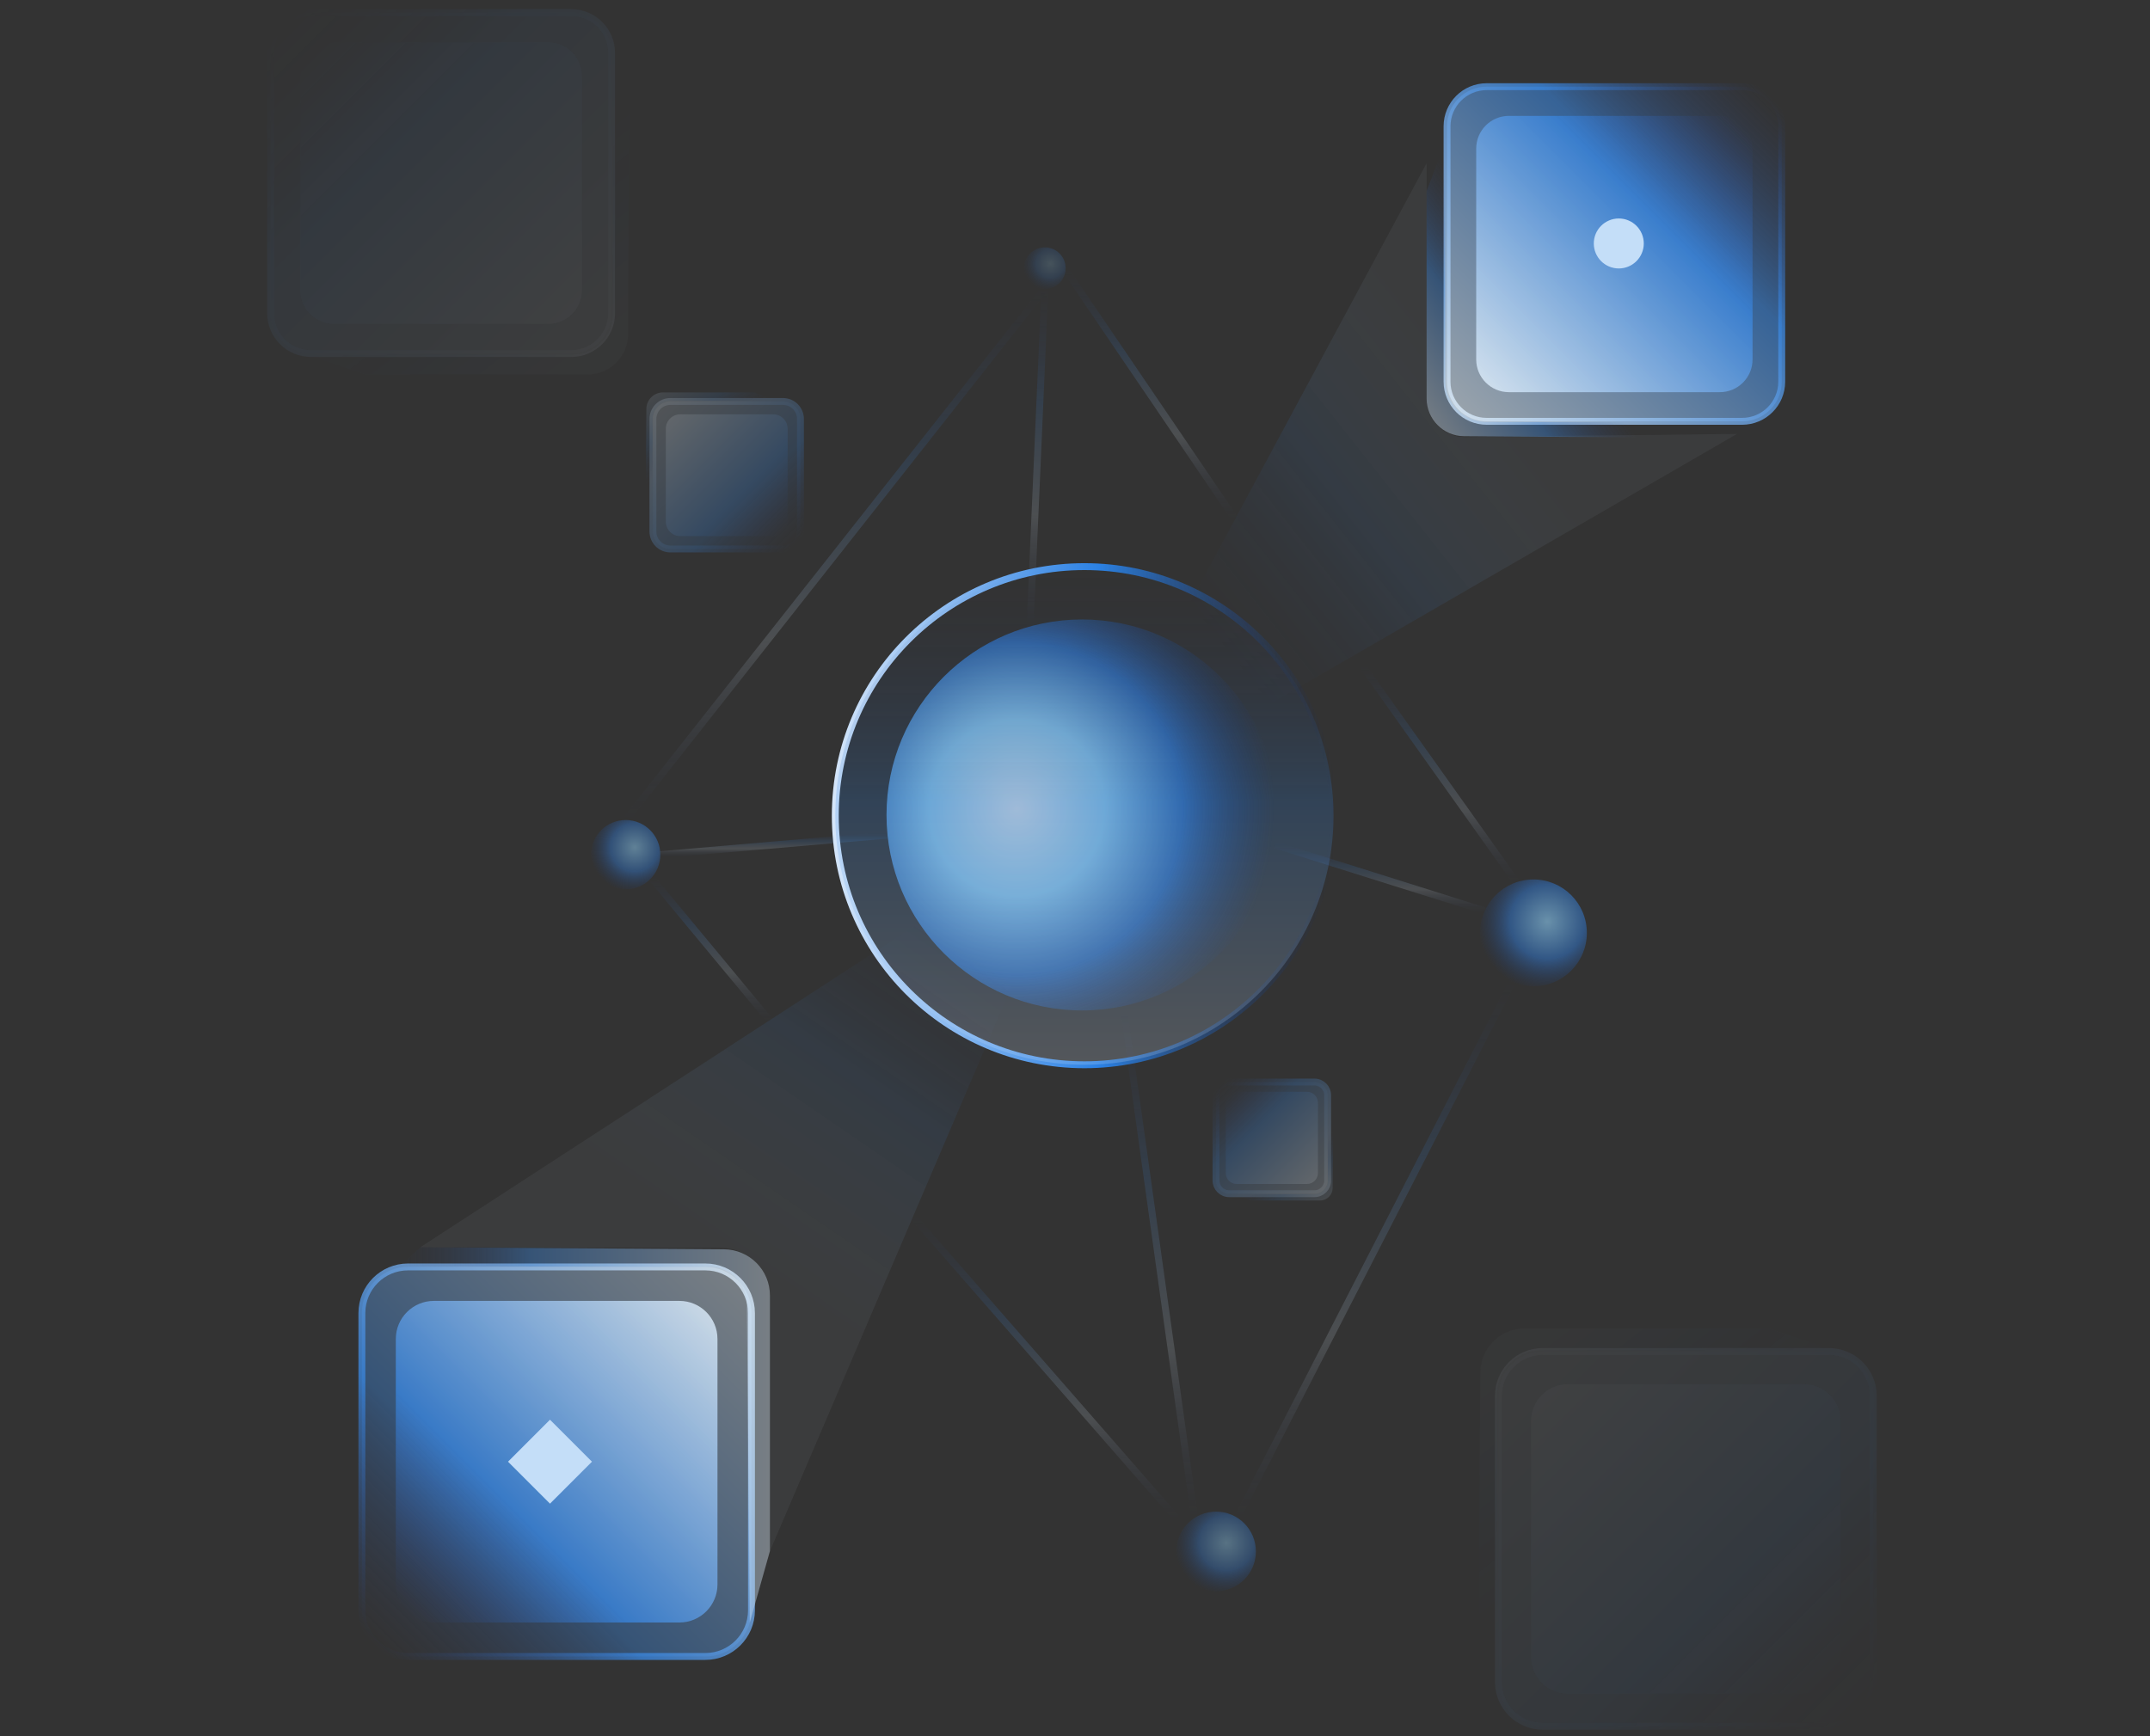 <svg width="312" height="252" viewBox="0 0 312 252" fill="none" xmlns="http://www.w3.org/2000/svg">
<rect x="0" y="0" width="312" height="252" fill="#333333" stroke="none"/>
<g clip-path="url(#clip0_648_4696)">
<mask id="mask0_648_4696" style="mask-type:luminance" maskUnits="userSpaceOnUse" x="38" y="0" width="236" height="252">
<path d="M273.401 0H38V251.999H273.401V0Z" fill="white"/>
</mask>
<g mask="url(#mask0_648_4696)">
<path opacity="0.8" d="M157.021 146.662C172.693 146.662 185.397 133.958 185.397 118.287C185.397 102.615 172.693 89.911 157.021 89.911C141.351 89.911 128.646 102.615 128.646 118.287C128.646 133.958 141.351 146.662 157.021 146.662Z" fill="url(#paint0_radial_648_4696)"/>
<path opacity="0.6" d="M222.528 143.154C226.809 143.154 230.28 139.684 230.28 135.402C230.28 131.121 226.809 127.65 222.528 127.65C218.246 127.65 214.775 131.121 214.775 135.402C214.775 139.684 218.246 143.154 222.528 143.154Z" fill="url(#paint1_radial_648_4696)"/>
<path opacity="0.4" d="M176.47 230.964C179.663 230.964 182.251 228.376 182.251 225.184C182.251 221.991 179.663 219.403 176.47 219.403C173.277 219.403 170.689 221.991 170.689 225.184C170.689 228.376 173.277 230.964 176.47 230.964Z" fill="url(#paint2_radial_648_4696)"/>
<path opacity="0.5" d="M90.795 129.084C93.574 129.084 95.827 126.831 95.827 124.052C95.827 121.273 93.574 119.021 90.795 119.021C88.016 119.021 85.764 121.273 85.764 124.052C85.764 126.831 88.016 129.084 90.795 129.084Z" fill="url(#paint3_radial_648_4696)"/>
<path opacity="0.2" d="M151.616 41.958C153.289 41.958 154.646 40.601 154.646 38.928C154.646 37.254 153.289 35.898 151.616 35.898C149.943 35.898 148.586 37.254 148.586 38.928C148.586 40.601 149.943 41.958 151.616 41.958Z" fill="url(#paint4_radial_648_4696)"/>
<path opacity="0.15" d="M170.69 220.319L132.564 176.675" stroke="url(#paint5_linear_648_4696)" stroke-miterlimit="10"/>
<path opacity="0.15" d="M95.824 124.05L128.791 121.216" stroke="url(#paint6_linear_648_4696)" stroke-miterlimit="10"/>
<path opacity="0.15" d="M179.555 220.311L219.457 142.52" stroke="url(#paint7_linear_648_4696)" stroke-miterlimit="10"/>
<path opacity="0.15" d="M215.464 132.208L185.061 122.637" stroke="url(#paint8_linear_648_4696)" stroke-miterlimit="10"/>
<path opacity="0.15" d="M151.627 41.892L149.453 91.556" stroke="url(#paint9_linear_648_4696)" stroke-miterlimit="10"/>
<path opacity="0.15" d="M90.797 119.021L151.63 41.892" stroke="url(#paint10_linear_648_4696)" stroke-miterlimit="10"/>
<path opacity="0.15" d="M179.216 75.332L154.67 39.213" stroke="url(#paint11_linear_648_4696)" stroke-miterlimit="10"/>
<path opacity="0.15" d="M220.016 128.007L197.775 96.737" stroke="url(#paint12_linear_648_4696)" stroke-miterlimit="10"/>
<path opacity="0.15" d="M173.362 220.311L163.092 146.657" stroke="url(#paint13_linear_648_4696)" stroke-miterlimit="10"/>
<path opacity="0.4" d="M59.211 240.426H102.357C106.055 240.426 109.052 237.428 109.052 233.73V190.585C109.052 186.887 106.055 183.889 102.357 183.889H59.211C55.513 183.889 52.516 186.887 52.516 190.585V233.73C52.516 237.428 55.513 240.426 59.211 240.426Z" fill="url(#paint14_linear_648_4696)"/>
<path opacity="0.8" d="M62.966 235.498H98.59C101.643 235.498 104.118 233.023 104.118 229.97V194.346C104.118 191.293 101.643 188.817 98.59 188.817H62.966C59.913 188.817 57.438 191.293 57.438 194.346V229.97C57.438 233.023 59.913 235.498 62.966 235.498Z" fill="url(#paint15_linear_648_4696)"/>
<path opacity="0.8" d="M59.211 240.426H102.357C106.055 240.426 109.052 237.428 109.052 233.73V190.585C109.052 186.887 106.055 183.889 102.357 183.889H59.211C55.513 183.889 52.516 186.887 52.516 190.585V233.73C52.516 237.428 55.513 240.426 59.211 240.426Z" stroke="url(#paint16_linear_648_4696)" stroke-miterlimit="10"/>
<path opacity="0.4" d="M108.809 235.497L111.73 225.127V188.044C111.73 184.35 108.749 181.35 105.056 181.326L61.006 181.031L58.053 183.778L102.933 183.877C105.928 183.884 108.359 186.298 108.386 189.293L108.809 235.497Z" fill="url(#paint17_linear_648_4696)"/>
<g opacity="0.3">
<path opacity="0.6" d="M116.161 77.148V60.807C116.161 59.407 115.025 58.273 113.626 58.273H97.285C95.885 58.273 94.75 59.407 94.75 60.807V77.148C94.75 78.548 95.885 79.683 97.285 79.683H113.626C115.025 79.683 116.161 78.548 116.161 77.148Z" fill="url(#paint18_linear_648_4696)"/>
<path opacity="0.8" d="M114.298 75.721V62.231C114.298 61.075 113.361 60.138 112.204 60.138H98.715C97.558 60.138 96.621 61.075 96.621 62.231V75.721C96.621 76.877 97.558 77.815 98.715 77.815H112.204C113.361 77.815 114.298 76.877 114.298 75.721Z" fill="url(#paint19_linear_648_4696)"/>
<path opacity="0.8" d="M116.161 77.148V60.807C116.161 59.407 115.025 58.273 113.626 58.273H97.285C95.885 58.273 94.75 59.407 94.75 60.807V77.148C94.75 78.548 95.885 79.683 97.285 79.683H113.626C115.025 79.683 116.161 78.548 116.161 77.148Z" stroke="url(#paint20_linear_648_4696)" stroke-miterlimit="10"/>
<path opacity="0.4" d="M112.552 58.135L109.49 56.958H96.205C94.882 56.958 93.807 58.026 93.797 59.349L93.691 75.131L94.675 76.19L94.708 60.806C94.712 59.349 95.887 58.165 97.343 58.152L112.549 58.137L112.552 58.135Z" fill="url(#paint21_linear_648_4696)"/>
</g>
<g opacity="0.3">
<path opacity="0.6" d="M176.461 158.974V171.341C176.461 172.401 177.32 173.259 178.379 173.259H190.746C191.806 173.259 192.664 172.401 192.664 171.341V158.974C192.664 157.914 191.806 157.056 190.746 157.056H178.379C177.32 157.056 176.461 157.914 176.461 158.974Z" fill="url(#paint22_linear_648_4696)"/>
<path opacity="0.8" d="M177.875 160.053V170.264C177.875 171.138 178.583 171.848 179.458 171.848H189.668C190.543 171.848 191.252 171.138 191.252 170.264V160.053C191.252 159.179 190.543 158.47 189.668 158.47H179.458C178.583 158.47 177.875 159.179 177.875 160.053Z" fill="url(#paint23_linear_648_4696)"/>
<path opacity="0.8" d="M176.461 158.974V171.341C176.461 172.401 177.32 173.259 178.379 173.259H190.746C191.806 173.259 192.664 172.401 192.664 171.341V158.974C192.664 157.914 191.806 157.056 190.746 157.056H178.379C177.32 157.056 176.461 157.914 176.461 158.974Z" stroke="url(#paint24_linear_648_4696)" stroke-miterlimit="10"/>
<path opacity="0.4" d="M179.195 173.355L181.512 174.246H191.566C192.568 174.246 193.38 173.438 193.387 172.436L193.467 160.494L192.723 159.692L192.698 171.336C192.696 172.44 191.807 173.334 190.703 173.344L179.195 173.356V173.355Z" fill="url(#paint25_linear_648_4696)"/>
</g>
<g opacity="0.2">
<g opacity="0.4">
<path opacity="0.6" d="M271.845 244.121V202.604C271.845 199.046 268.96 196.161 265.401 196.161H223.884C220.326 196.161 217.441 199.046 217.441 202.604V244.121C217.441 247.68 220.326 250.564 223.884 250.564H265.401C268.96 250.564 271.845 247.68 271.845 244.121Z" fill="url(#paint26_linear_648_4696)"/>
<path opacity="0.8" d="M267.1 240.506V206.225C267.1 203.288 264.718 200.906 261.78 200.906H227.501C224.563 200.906 222.182 203.288 222.182 206.225V240.506C222.182 243.444 224.563 245.825 227.501 245.825H261.78C264.718 245.825 267.1 243.444 267.1 240.506Z" fill="url(#paint27_linear_648_4696)"/>
<path opacity="0.8" d="M271.845 244.121V202.604C271.845 199.046 268.96 196.161 265.401 196.161H223.884C220.326 196.161 217.441 199.046 217.441 202.604V244.121C217.441 247.68 220.326 250.564 223.884 250.564H265.401C268.96 250.564 271.845 247.68 271.845 244.121Z" stroke="url(#paint28_linear_648_4696)" stroke-miterlimit="10"/>
</g>
<path opacity="0.1" d="M266.229 195.976L256.714 192.813H221.246C217.713 192.813 214.844 195.665 214.82 199.198L214.539 241.329L217.166 244.153L217.258 202.375C217.267 198.875 220.088 196.034 223.588 196.002L266.229 195.977V195.976Z" fill="url(#paint29_linear_648_4696)"/>
</g>
<g opacity="0.2">
<g opacity="0.4">
<path opacity="0.6" d="M39.268 7.688V45.453C39.268 48.69 41.892 51.314 45.129 51.314H82.893C86.13 51.314 88.754 48.69 88.754 45.453V7.688C88.754 4.451 86.13 1.827 82.893 1.827H45.129C41.892 1.827 39.268 4.451 39.268 7.688Z" fill="url(#paint30_linear_648_4696)"/>
<path opacity="0.8" d="M43.582 10.989V42.169C43.582 44.841 45.749 47.008 48.421 47.008H79.601C82.274 47.008 84.44 44.841 84.44 42.169V10.989C84.44 8.316 82.274 6.149 79.601 6.149H48.421C45.749 6.149 43.582 8.316 43.582 10.989Z" fill="url(#paint31_linear_648_4696)"/>
<path opacity="0.8" d="M39.268 7.688V45.453C39.268 48.69 41.892 51.314 45.129 51.314H82.893C86.13 51.314 88.754 48.69 88.754 45.453V7.688C88.754 4.451 86.13 1.827 82.893 1.827H45.129C41.892 1.827 39.268 4.451 39.268 7.688Z" stroke="url(#paint32_linear_648_4696)" stroke-miterlimit="10"/>
</g>
<path opacity="0.1" d="M44.379 51.478L53.032 54.354H85.294C88.508 54.354 91.118 51.76 91.14 48.548L91.396 10.225L89.006 7.656L88.923 45.658C88.916 48.842 86.349 51.426 83.165 51.456L44.379 51.479V51.478Z" fill="url(#paint33_linear_648_4696)"/>
</g>
<path opacity="0.15" d="M111.659 148.074L94.527 127.421" stroke="url(#paint34_linear_648_4696)" stroke-miterlimit="10"/>
<path opacity="0.6" d="M252.806 12.581H215.741C212.564 12.581 209.988 15.156 209.988 18.333V55.399C209.988 58.576 212.564 61.152 215.741 61.152H252.806C255.984 61.152 258.559 58.576 258.559 55.399V18.333C258.559 15.156 255.984 12.581 252.806 12.581Z" fill="url(#paint35_linear_648_4696)"/>
<path opacity="0.8" d="M249.575 16.819H218.97C216.348 16.819 214.221 18.945 214.221 21.568V52.173C214.221 54.796 216.348 56.922 218.97 56.922H249.575C252.197 56.922 254.323 54.796 254.323 52.173V21.568C254.323 18.945 252.197 16.819 249.575 16.819Z" fill="url(#paint36_linear_648_4696)"/>
<path opacity="0.8" d="M252.806 12.581H215.741C212.564 12.581 209.988 15.156 209.988 18.333V55.399C209.988 58.576 212.564 61.152 215.741 61.152H252.806C255.984 61.152 258.559 58.576 258.559 55.399V18.333C258.559 15.156 255.984 12.581 252.806 12.581Z" stroke="url(#paint37_linear_648_4696)" stroke-miterlimit="10"/>
<path opacity="0.4" d="M209.693 20.769L207.023 27.715V57.853C207.023 60.854 209.447 63.294 212.448 63.314L248.25 63.553L250.65 61.321L215.748 61.244C212.441 61.237 209.758 58.57 209.728 55.264L209.694 20.769H209.693Z" fill="url(#paint38_linear_648_4696)"/>
<path opacity="0.1" d="M111.73 225.124L157.391 118.39L61.006 181.027L104.577 181.115C108.535 181.123 111.74 184.336 111.739 188.294L111.73 225.122V225.124Z" fill="url(#paint39_linear_648_4696)"/>
<path d="M79.812 206.064L73.721 212.156L79.812 218.248L85.904 212.156L79.812 206.064Z" fill="#C4DEF8"/>
<path d="M234.912 38.966C236.915 38.966 238.539 37.342 238.539 35.339C238.539 33.336 236.915 31.712 234.912 31.712C232.909 31.712 231.285 33.336 231.285 35.339C231.285 37.342 232.909 38.966 234.912 38.966Z" fill="#C4DEF8"/>
<path d="M157.364 154.544C177.33 154.544 193.515 138.359 193.515 118.393C193.515 98.427 177.33 82.242 157.364 82.242C137.398 82.242 121.213 98.427 121.213 118.393C121.213 138.359 137.398 154.544 157.364 154.544Z" stroke="url(#paint40_linear_648_4696)" stroke-miterlimit="10"/>
<path opacity="0.2" d="M157.364 154.544C177.33 154.544 193.515 138.359 193.515 118.393C193.515 98.427 177.33 82.242 157.364 82.242C137.398 82.242 121.213 98.427 121.213 118.393C121.213 138.359 137.398 154.544 157.364 154.544Z" fill="url(#paint41_linear_648_4696)"/>
<path opacity="0.1" d="M155.984 118.544L252.051 62.985L212.598 63.423C209.528 63.457 207.02 60.978 207.02 57.907V23.707L155.984 118.544Z" fill="url(#paint42_linear_648_4696)"/>
</g>
</g>
<defs>
<radialGradient id="paint0_radial_648_4696" cx="0" cy="0" r="1" gradientUnits="userSpaceOnUse" gradientTransform="translate(147.556 117.341) rotate(135) scale(40.169)">
<stop stop-color="#DDEEFD"/>
<stop offset="0.32" stop-color="#8ED0FB"/>
<stop offset="0.6" stop-color="#3270BD"/>
<stop offset="0.93" stop-color="#183B7C" stop-opacity="0"/>
</radialGradient>
<radialGradient id="paint1_radial_648_4696" cx="0" cy="0" r="1" gradientUnits="userSpaceOnUse" gradientTransform="translate(224.539 133.755) rotate(-90) scale(10.973 10.973)">
<stop stop-color="#8ED0FB"/>
<stop offset="0.49" stop-color="#3270BD"/>
<stop offset="0.93" stop-color="#183B7C" stop-opacity="0"/>
</radialGradient>
<radialGradient id="paint2_radial_648_4696" cx="0" cy="0" r="1" gradientUnits="userSpaceOnUse" gradientTransform="translate(177.97 223.955) rotate(-90) scale(8.184 8.184)">
<stop stop-color="#8ED0FB"/>
<stop offset="0.49" stop-color="#3270BD"/>
<stop offset="0.93" stop-color="#183B7C" stop-opacity="0"/>
</radialGradient>
<radialGradient id="paint3_radial_648_4696" cx="0" cy="0" r="1" gradientUnits="userSpaceOnUse" gradientTransform="translate(92.101 122.984) rotate(-90) scale(7.122 7.122)">
<stop stop-color="#8ED0FB"/>
<stop offset="0.49" stop-color="#3270BD"/>
<stop offset="0.93" stop-color="#183B7C" stop-opacity="0"/>
</radialGradient>
<radialGradient id="paint4_radial_648_4696" cx="0" cy="0" r="1" gradientUnits="userSpaceOnUse" gradientTransform="translate(152.402 38.284) rotate(-90) scale(4.289 4.289)">
<stop stop-color="#8ED0FB"/>
<stop offset="0.49" stop-color="#3270BD"/>
<stop offset="0.93" stop-color="#183B7C" stop-opacity="0"/>
</radialGradient>
<linearGradient id="paint5_linear_648_4696" x1="151.627" y1="220.506" x2="151.627" y2="176.488" gradientUnits="userSpaceOnUse">
<stop stop-color="#2D4A8B" stop-opacity="0"/>
<stop offset="0.34" stop-color="#DDEEFD"/>
<stop offset="0.67" stop-color="#3A84DA"/>
<stop offset="1" stop-color="#2B4382" stop-opacity="0"/>
</linearGradient>
<linearGradient id="paint6_linear_648_4696" x1="112.309" y1="124.335" x2="112.309" y2="120.934" gradientUnits="userSpaceOnUse">
<stop stop-color="#2D4A8B" stop-opacity="0"/>
<stop offset="0.34" stop-color="#DDEEFD"/>
<stop offset="0.67" stop-color="#3A84DA"/>
<stop offset="1" stop-color="#2B4382" stop-opacity="0"/>
</linearGradient>
<linearGradient id="paint7_linear_648_4696" x1="199.506" y1="220.442" x2="199.506" y2="142.389" gradientUnits="userSpaceOnUse">
<stop stop-color="#2D4A8B" stop-opacity="0"/>
<stop offset="0.34" stop-color="#DDEEFD"/>
<stop offset="0.67" stop-color="#3A84DA"/>
<stop offset="1" stop-color="#2B4382" stop-opacity="0"/>
</linearGradient>
<linearGradient id="paint8_linear_648_4696" x1="200.263" y1="132.481" x2="200.263" y2="122.364" gradientUnits="userSpaceOnUse">
<stop stop-color="#2D4A8B" stop-opacity="0"/>
<stop offset="0.34" stop-color="#DDEEFD"/>
<stop offset="0.67" stop-color="#3A84DA"/>
<stop offset="1" stop-color="#2B4382" stop-opacity="0"/>
</linearGradient>
<linearGradient id="paint9_linear_648_4696" x1="150.54" y1="91.569" x2="150.54" y2="41.88" gradientUnits="userSpaceOnUse">
<stop stop-color="#2D4A8B" stop-opacity="0"/>
<stop offset="0.34" stop-color="#DDEEFD"/>
<stop offset="0.67" stop-color="#3A84DA"/>
<stop offset="1" stop-color="#2B4382" stop-opacity="0"/>
</linearGradient>
<linearGradient id="paint10_linear_648_4696" x1="121.214" y1="119.199" x2="121.214" y2="41.716" gradientUnits="userSpaceOnUse">
<stop stop-color="#2D4A8B" stop-opacity="0"/>
<stop offset="0.34" stop-color="#DDEEFD"/>
<stop offset="0.67" stop-color="#3A84DA"/>
<stop offset="1" stop-color="#2B4382" stop-opacity="0"/>
</linearGradient>
<linearGradient id="paint11_linear_648_4696" x1="166.942" y1="75.493" x2="166.942" y2="39.054" gradientUnits="userSpaceOnUse">
<stop stop-color="#2D4A8B" stop-opacity="0"/>
<stop offset="0.34" stop-color="#DDEEFD"/>
<stop offset="0.67" stop-color="#3A84DA"/>
<stop offset="1" stop-color="#2B4382" stop-opacity="0"/>
</linearGradient>
<linearGradient id="paint12_linear_648_4696" x1="208.895" y1="128.172" x2="208.895" y2="96.574" gradientUnits="userSpaceOnUse">
<stop stop-color="#2D4A8B" stop-opacity="0"/>
<stop offset="0.34" stop-color="#DDEEFD"/>
<stop offset="0.67" stop-color="#3A84DA"/>
<stop offset="1" stop-color="#2B4382" stop-opacity="0"/>
</linearGradient>
<linearGradient id="paint13_linear_648_4696" x1="168.228" y1="220.351" x2="168.228" y2="146.619" gradientUnits="userSpaceOnUse">
<stop stop-color="#2D4A8B" stop-opacity="0"/>
<stop offset="0.34" stop-color="#DDEEFD"/>
<stop offset="0.67" stop-color="#3A84DA"/>
<stop offset="1" stop-color="#2B4382" stop-opacity="0"/>
</linearGradient>
<linearGradient id="paint14_linear_648_4696" x1="107.091" y1="185.85" x2="54.475" y2="238.466" gradientUnits="userSpaceOnUse">
<stop stop-color="#DDEEFD"/>
<stop offset="0.65" stop-color="#3A84DA"/>
<stop offset="1" stop-color="#2B4382" stop-opacity="0"/>
</linearGradient>
<linearGradient id="paint15_linear_648_4696" x1="102.5" y1="190.438" x2="59.058" y2="233.88" gradientUnits="userSpaceOnUse">
<stop stop-color="#DDEEFD"/>
<stop offset="0.65" stop-color="#3A84DA"/>
<stop offset="1" stop-color="#2B4382" stop-opacity="0"/>
</linearGradient>
<linearGradient id="paint16_linear_648_4696" x1="107.288" y1="185.653" x2="54.278" y2="238.663" gradientUnits="userSpaceOnUse">
<stop stop-color="#DDEEFD"/>
<stop offset="0.65" stop-color="#3A84DA"/>
<stop offset="1" stop-color="#2B4382" stop-opacity="0"/>
</linearGradient>
<linearGradient id="paint17_linear_648_4696" x1="111.73" y1="208.264" x2="58.053" y2="208.264" gradientUnits="userSpaceOnUse">
<stop stop-color="#DDEEFD"/>
<stop offset="0.65" stop-color="#3A84DA"/>
<stop offset="1" stop-color="#2B4382" stop-opacity="0"/>
</linearGradient>
<linearGradient id="paint18_linear_648_4696" x1="95.494" y1="59.013" x2="115.419" y2="78.939" gradientUnits="userSpaceOnUse">
<stop stop-color="#DDEEFD"/>
<stop offset="0.65" stop-color="#3A84DA"/>
<stop offset="1" stop-color="#2B4382" stop-opacity="0"/>
</linearGradient>
<linearGradient id="paint19_linear_648_4696" x1="97.233" y1="60.75" x2="113.686" y2="77.201" gradientUnits="userSpaceOnUse">
<stop stop-color="#DDEEFD"/>
<stop offset="0.65" stop-color="#3A84DA"/>
<stop offset="1" stop-color="#2B4382" stop-opacity="0"/>
</linearGradient>
<linearGradient id="paint20_linear_648_4696" x1="95.419" y1="58.94" x2="115.493" y2="79.015" gradientUnits="userSpaceOnUse">
<stop stop-color="#DDEEFD"/>
<stop offset="0.65" stop-color="#3A84DA"/>
<stop offset="1" stop-color="#2B4382" stop-opacity="0"/>
</linearGradient>
<linearGradient id="paint21_linear_648_4696" x1="95.665" y1="56.105" x2="106.781" y2="71.797" gradientUnits="userSpaceOnUse">
<stop stop-color="#DDEEFD"/>
<stop offset="0.31" stop-color="#3A84DA"/>
<stop offset="0.55" stop-color="#2B4382" stop-opacity="0"/>
</linearGradient>
<linearGradient id="paint22_linear_648_4696" x1="192.102" y1="172.696" x2="177.022" y2="157.617" gradientUnits="userSpaceOnUse">
<stop stop-color="#DDEEFD"/>
<stop offset="0.65" stop-color="#3A84DA"/>
<stop offset="1" stop-color="#2B4382" stop-opacity="0"/>
</linearGradient>
<linearGradient id="paint23_linear_648_4696" x1="190.789" y1="171.382" x2="178.338" y2="158.933" gradientUnits="userSpaceOnUse">
<stop stop-color="#DDEEFD"/>
<stop offset="0.65" stop-color="#3A84DA"/>
<stop offset="1" stop-color="#2B4382" stop-opacity="0"/>
</linearGradient>
<linearGradient id="paint24_linear_648_4696" x1="192.159" y1="172.752" x2="176.966" y2="157.56" gradientUnits="userSpaceOnUse">
<stop stop-color="#DDEEFD"/>
<stop offset="0.65" stop-color="#3A84DA"/>
<stop offset="1" stop-color="#2B4382" stop-opacity="0"/>
</linearGradient>
<linearGradient id="paint25_linear_648_4696" x1="191.976" y1="174.891" x2="183.563" y2="163.015" gradientUnits="userSpaceOnUse">
<stop stop-color="#DDEEFD"/>
<stop offset="0.31" stop-color="#3A84DA"/>
<stop offset="0.55" stop-color="#2B4382" stop-opacity="0"/>
</linearGradient>
<linearGradient id="paint26_linear_648_4696" x1="219.329" y1="198.049" x2="269.958" y2="248.678" gradientUnits="userSpaceOnUse">
<stop stop-color="#DDEEFD"/>
<stop offset="0.65" stop-color="#3A84DA"/>
<stop offset="1" stop-color="#2B4382" stop-opacity="0"/>
</linearGradient>
<linearGradient id="paint27_linear_648_4696" x1="223.74" y1="202.465" x2="265.543" y2="244.268" gradientUnits="userSpaceOnUse">
<stop stop-color="#DDEEFD"/>
<stop offset="0.65" stop-color="#3A84DA"/>
<stop offset="1" stop-color="#2B4382" stop-opacity="0"/>
</linearGradient>
<linearGradient id="paint28_linear_648_4696" x1="219.138" y1="197.859" x2="270.149" y2="248.869" gradientUnits="userSpaceOnUse">
<stop stop-color="#DDEEFD"/>
<stop offset="0.65" stop-color="#3A84DA"/>
<stop offset="1" stop-color="#2B4382" stop-opacity="0"/>
</linearGradient>
<linearGradient id="paint29_linear_648_4696" x1="222.22" y1="195.223" x2="251.162" y2="232.553" gradientUnits="userSpaceOnUse">
<stop stop-color="#DDEEFD"/>
<stop offset="0.29" stop-color="#3A84DA"/>
<stop offset="0.61" stop-color="#2B4382" stop-opacity="0"/>
</linearGradient>
<linearGradient id="paint30_linear_648_4696" x1="87.039" y1="49.598" x2="40.985" y2="3.544" gradientUnits="userSpaceOnUse">
<stop stop-color="#DDEEFD"/>
<stop offset="0.65" stop-color="#3A84DA"/>
<stop offset="1" stop-color="#2B4382" stop-opacity="0"/>
</linearGradient>
<linearGradient id="paint31_linear_648_4696" x1="83.024" y1="45.59" x2="45" y2="7.566" gradientUnits="userSpaceOnUse">
<stop stop-color="#DDEEFD"/>
<stop offset="0.65" stop-color="#3A84DA"/>
<stop offset="1" stop-color="#2B4382" stop-opacity="0"/>
</linearGradient>
<linearGradient id="paint32_linear_648_4696" x1="87.211" y1="49.771" x2="40.813" y2="3.372" gradientUnits="userSpaceOnUse">
<stop stop-color="#DDEEFD"/>
<stop offset="0.65" stop-color="#3A84DA"/>
<stop offset="1" stop-color="#2B4382" stop-opacity="0"/>
</linearGradient>
<linearGradient id="paint33_linear_648_4696" x1="84.408" y1="52.162" x2="58.083" y2="18.204" gradientUnits="userSpaceOnUse">
<stop stop-color="#DDEEFD"/>
<stop offset="0.29" stop-color="#3A84DA"/>
<stop offset="0.61" stop-color="#2B4382" stop-opacity="0"/>
</linearGradient>
<linearGradient id="paint34_linear_648_4696" x1="103.094" y1="148.256" x2="103.094" y2="127.238" gradientUnits="userSpaceOnUse">
<stop stop-color="#2D4A8B" stop-opacity="0"/>
<stop offset="0.34" stop-color="#DDEEFD"/>
<stop offset="0.67" stop-color="#3A84DA"/>
<stop offset="1" stop-color="#2B4382" stop-opacity="0"/>
</linearGradient>
<linearGradient id="paint35_linear_648_4696" x1="211.672" y1="59.466" x2="256.873" y2="14.265" gradientUnits="userSpaceOnUse">
<stop stop-color="#DDEEFD"/>
<stop offset="0.65" stop-color="#3A84DA"/>
<stop offset="1" stop-color="#2B4382" stop-opacity="0"/>
</linearGradient>
<linearGradient id="paint36_linear_648_4696" x1="215.61" y1="55.531" x2="252.932" y2="18.21" gradientUnits="userSpaceOnUse">
<stop stop-color="#DDEEFD"/>
<stop offset="0.65" stop-color="#3A84DA"/>
<stop offset="1" stop-color="#2B4382" stop-opacity="0"/>
</linearGradient>
<linearGradient id="paint37_linear_648_4696" x1="211.503" y1="59.636" x2="257.042" y2="14.096" gradientUnits="userSpaceOnUse">
<stop stop-color="#DDEEFD"/>
<stop offset="0.65" stop-color="#3A84DA"/>
<stop offset="1" stop-color="#2B4382" stop-opacity="0"/>
</linearGradient>
<linearGradient id="paint38_linear_648_4696" x1="205.089" y1="59.078" x2="240.688" y2="33.862" gradientUnits="userSpaceOnUse">
<stop stop-color="#DDEEFD"/>
<stop offset="0.31" stop-color="#3A84DA"/>
<stop offset="0.55" stop-color="#2B4382" stop-opacity="0"/>
</linearGradient>
<linearGradient id="paint39_linear_648_4696" x1="101.799" y1="180.612" x2="139.313" y2="125.996" gradientUnits="userSpaceOnUse">
<stop stop-color="#DDEEFD" stop-opacity="0.5"/>
<stop offset="0.5" stop-color="#3A84DA"/>
<stop offset="0.86" stop-color="#2B4382" stop-opacity="0"/>
</linearGradient>
<linearGradient id="paint40_linear_648_4696" x1="120.905" y1="118.395" x2="193.824" y2="118.395" gradientUnits="userSpaceOnUse">
<stop stop-color="#D5E6FA"/>
<stop offset="0.53" stop-color="#2B81E4"/>
<stop offset="1" stop-color="#19244C" stop-opacity="0"/>
</linearGradient>
<linearGradient id="paint41_linear_648_4696" x1="157.366" y1="154.544" x2="157.366" y2="82.244" gradientUnits="userSpaceOnUse">
<stop stop-color="#D5E6FA"/>
<stop offset="0.53" stop-color="#2B81E4"/>
<stop offset="1" stop-color="#19244C" stop-opacity="0"/>
</linearGradient>
<linearGradient id="paint42_linear_648_4696" x1="214.722" y1="55.057" x2="165.828" y2="93.705" gradientUnits="userSpaceOnUse">
<stop stop-color="#DDEEFD" stop-opacity="0.5"/>
<stop offset="0.42" stop-color="#3A84DA"/>
<stop offset="0.86" stop-color="#2B4382" stop-opacity="0"/>
</linearGradient>
<clipPath id="clip0_648_4696">
<rect width="235.401" height="252" fill="white" transform="translate(38)"/>
</clipPath>
</defs>
</svg>
